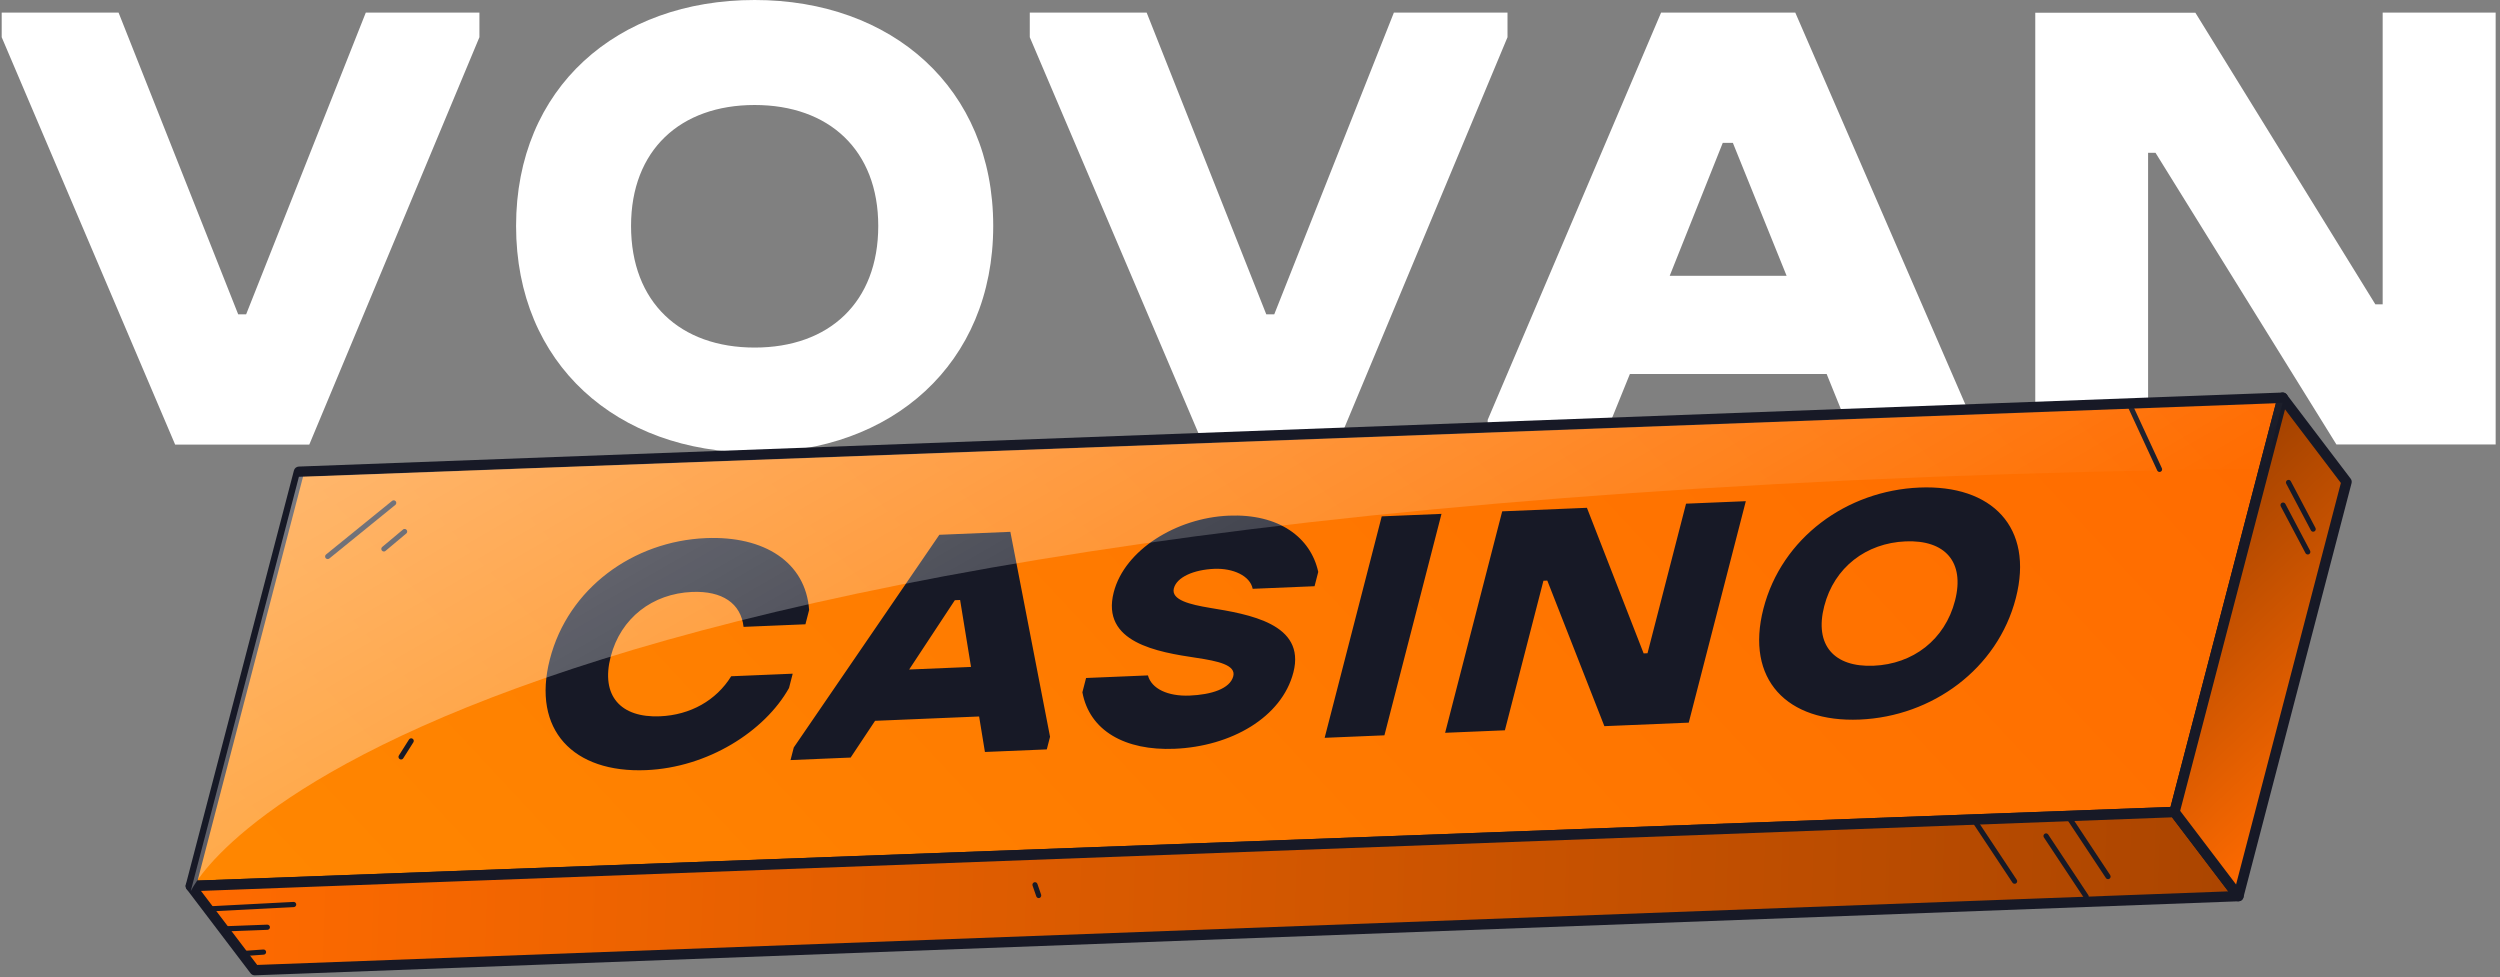 <svg width="770" height="301" viewBox="0 0 770 301" fill="none" xmlns="http://www.w3.org/2000/svg">
<rect x="0" y="0" width="770" height="301" fill="#808080" stroke="none"/>
<g clip-path="url(#clip0_1124_31088)">
<path d="M0.522 11.46V3.89H36.522L73.362 96.81H75.812L112.662 3.89H147.662V11.46L95.262 136.93H53.942L0.522 11.46Z" fill="white"/>
<path d="M158.952 69.59C158.952 27.01 190.062 0 232.432 0C274.592 0 305.912 27 305.912 69.59H270.502C270.502 46.25 255.352 32.34 232.432 32.34C209.512 32.34 194.362 46.25 194.362 69.59C194.362 93.13 209.502 107.05 232.432 107.05C255.362 107.05 270.502 93.13 270.502 69.59H305.912C305.912 112.16 274.592 139.38 232.432 139.38C190.062 139.38 158.952 112.2 158.952 69.59Z" fill="white"/>
<path d="M317.172 11.46V3.89H353.172L390.012 96.81H392.472L429.312 3.89H464.312V11.46L411.912 136.93H370.612L317.172 11.46Z" fill="white"/>
<path d="M511.612 3.89H552.952L607.412 129.36V136.93H571.412L562.612 115.2H502.002L493.202 136.9H458.202V129.33L511.612 3.89ZM514.272 84.94H550.272L533.722 44H530.612L514.272 84.94Z" fill="white"/>
<path d="M663.902 47.07H661.612V136.93H626.862V3.93H676.182L731.612 93.74H733.862V3.89H768.662V136.89H719.612L663.902 47.07Z" fill="white"/>
<path d="M703.062 122.49L696.042 149.4L670.552 247.04L669.752 250.09L85.462 271.9L58.772 272.9L92.082 145.3L703.062 122.49Z" fill="url(#paint0_linear_1124_31088)"/>
<path d="M58.772 274.5C58.533 274.5 58.298 274.446 58.083 274.342C57.868 274.238 57.68 274.087 57.532 273.9C57.375 273.707 57.265 273.48 57.211 273.237C57.157 272.994 57.161 272.741 57.222 272.5L90.532 144.9C90.619 144.567 90.811 144.271 91.079 144.055C91.347 143.839 91.678 143.714 92.022 143.7L703.022 120.9C703.271 120.889 703.52 120.936 703.747 121.039C703.975 121.141 704.175 121.296 704.332 121.49C704.485 121.687 704.591 121.917 704.643 122.161C704.695 122.405 704.691 122.658 704.632 122.9L671.302 250.49C671.216 250.824 671.025 251.121 670.756 251.337C670.488 251.553 670.157 251.677 669.812 251.69L58.812 274.5H58.772ZM93.332 146.85L60.862 271.2L668.512 248.54L700.972 124.2L93.332 146.85Z" fill="#171926"/>
<path d="M225.204 208.288L244.152 207.498L243.016 211.906C235.494 225.299 217.956 236.411 199.008 237.201C176.596 238.134 163.735 224.863 169.361 203.036C174.986 181.209 195.014 166.672 217.427 165.738C235.4 164.989 248.178 173.177 249.21 187.875L248.074 192.282L229.018 193.076C228.204 185.843 222.465 181.93 213.153 182.318C201.027 182.823 191.175 190.293 188.092 202.256C184.982 214.324 191.155 221.126 203.282 220.62C212.593 220.232 220.604 215.746 225.204 208.288ZM244.483 230.219L289.321 164.715L311.192 163.803L323.414 226.93L322.413 230.813L303.357 231.607L301.568 220.677L269.519 222.013L261.997 233.33L243.482 234.102L244.483 230.219ZM294.09 184.863L280.019 206.211L299.075 205.417L295.714 184.795L294.09 184.863ZM378.459 158.821C393.942 158.175 403.716 165.554 406.019 176.151L404.883 180.558L385.827 181.352C385.041 177.336 379.762 174.961 374.023 175.2C367.635 175.466 362.439 177.759 361.546 181.222C360.627 184.79 366.582 186.202 372.537 187.2C384.664 189.186 402.233 192.088 398.365 207.094C394.795 220.945 379.205 229.9 361.773 230.626C346.507 231.262 335.57 225.074 333.375 213.227L334.511 208.82L353.567 208.026C354.65 212.133 359.713 214.518 366.426 214.238C373.03 213.963 378.85 212.163 379.85 208.28C380.743 204.817 375.058 203.601 368.562 202.626C356.597 200.841 339.029 197.939 343.032 182.408C346.385 169.396 362.326 159.493 378.459 158.821ZM407.993 227.247L425.573 159.037L443.979 158.271L426.399 226.48L407.993 227.247ZM494.146 223.657L476.569 178.817L475.378 178.866L463.505 224.934L445.099 225.701L462.678 157.491L488.772 156.404L506.241 201.249L507.432 201.2L519.305 155.132L537.712 154.365L520.132 222.575L494.146 223.657ZM572.783 221.627C550.371 222.56 537.51 209.289 543.136 187.462C548.761 165.635 568.789 151.098 591.202 150.164C613.506 149.235 626.502 162.396 620.876 184.223L602.145 185.004C605.228 173.041 599.055 166.239 586.928 166.744C574.802 167.249 564.95 174.719 561.867 186.682C558.757 198.75 564.93 205.552 577.057 205.046C589.183 204.541 599.035 197.071 602.145 185.004L620.876 184.223C615.251 206.05 595.088 220.697 572.783 221.627Z" fill="#171926"/>
<path d="M689.422 276L78.442 298.81L58.772 272.9L85.462 271.9L669.752 250.09L689.422 276Z" fill="url(#paint1_linear_1124_31088)"/>
<path d="M78.442 300.4C78.196 300.401 77.953 300.345 77.732 300.235C77.512 300.126 77.32 299.967 77.172 299.77L57.502 273.87C57.324 273.637 57.215 273.36 57.185 273.069C57.155 272.778 57.206 272.484 57.332 272.22C57.457 271.956 57.651 271.731 57.894 271.569C58.137 271.407 58.42 271.314 58.712 271.3L669.712 248.49C669.968 248.478 670.224 248.53 670.455 248.639C670.687 248.749 670.889 248.914 671.042 249.12L690.712 275.04C690.891 275.272 691.002 275.549 691.034 275.84C691.065 276.131 691.015 276.425 690.89 276.69C690.765 276.955 690.569 277.18 690.324 277.341C690.079 277.501 689.795 277.591 689.502 277.6L78.502 300.4H78.442ZM61.902 274.4L79.212 297.2L686.292 274.54L668.982 251.74L61.902 274.4Z" fill="#171926"/>
<path d="M722.732 148.4L689.422 276L669.752 250.09L670.552 247.04L696.042 149.4L703.062 122.49L722.732 148.4Z" fill="url(#paint2_linear_1124_31088)"/>
<path d="M689.422 277.6C689.176 277.6 688.934 277.543 688.713 277.433C688.493 277.324 688.301 277.166 688.152 276.97L668.482 251.06C668.334 250.868 668.233 250.644 668.186 250.407C668.139 250.169 668.148 249.924 668.212 249.69L701.512 122.09C701.591 121.8 701.748 121.537 701.967 121.33C702.186 121.123 702.457 120.982 702.752 120.92C703.046 120.865 703.35 120.893 703.629 121C703.908 121.108 704.151 121.292 704.332 121.53L724.002 147.43C724.149 147.622 724.251 147.846 724.3 148.083C724.348 148.32 724.342 148.565 724.282 148.8L690.972 276.41C690.881 276.752 690.68 277.054 690.4 277.269C690.119 277.484 689.776 277.601 689.422 277.6ZM671.492 249.74L688.712 272.42L720.992 148.75L703.782 126.08L671.492 249.74Z" fill="#171926"/>
<path d="M712.462 163.77C712.315 163.772 712.171 163.733 712.045 163.657C711.919 163.581 711.818 163.471 711.752 163.34L704.142 148.93C704.057 148.745 704.047 148.534 704.112 148.341C704.178 148.148 704.314 147.987 704.494 147.892C704.674 147.796 704.884 147.772 705.08 147.826C705.277 147.88 705.446 148.006 705.552 148.18L713.162 162.6C713.261 162.787 713.282 163.006 713.22 163.208C713.158 163.411 713.019 163.58 712.832 163.68C712.717 163.738 712.591 163.769 712.462 163.77Z" fill="#171926"/>
<path d="M710.802 170.78C710.656 170.782 710.513 170.744 710.388 170.67C710.263 170.596 710.16 170.489 710.092 170.36L702.472 155.94C702.423 155.847 702.394 155.745 702.384 155.64C702.375 155.535 702.387 155.43 702.418 155.33C702.45 155.229 702.501 155.136 702.568 155.056C702.636 154.975 702.719 154.909 702.812 154.86C702.905 154.811 703.007 154.782 703.112 154.772C703.217 154.763 703.322 154.775 703.422 154.806C703.523 154.838 703.616 154.889 703.696 154.957C703.777 155.024 703.843 155.107 703.892 155.2L711.502 169.61C711.552 169.702 711.584 169.804 711.595 169.908C711.605 170.013 711.595 170.119 711.564 170.219C711.533 170.32 711.483 170.413 711.416 170.494C711.348 170.575 711.265 170.642 711.172 170.69C711.059 170.753 710.931 170.784 710.802 170.78Z" fill="#171926"/>
<path d="M649.282 270.78C649.149 270.78 649.019 270.748 648.902 270.685C648.785 270.622 648.685 270.531 648.612 270.42L636.242 251.76C636.184 251.672 636.144 251.574 636.124 251.47C636.104 251.367 636.105 251.26 636.127 251.157C636.148 251.054 636.189 250.956 636.249 250.869C636.308 250.782 636.384 250.708 636.472 250.65C636.649 250.535 636.864 250.493 637.072 250.534C637.279 250.575 637.462 250.696 637.582 250.87L649.942 269.54C650.058 269.717 650.099 269.932 650.058 270.14C650.017 270.347 649.896 270.53 649.722 270.65C649.591 270.735 649.438 270.781 649.282 270.78Z" fill="#171926"/>
<path d="M642.542 276.941C642.411 276.941 642.282 276.906 642.166 276.844C642.051 276.781 641.953 276.69 641.882 276.58L629.512 257.911C629.454 257.824 629.414 257.726 629.395 257.623C629.375 257.521 629.376 257.415 629.397 257.313C629.419 257.211 629.46 257.114 629.519 257.027C629.578 256.941 629.654 256.867 629.742 256.81C629.828 256.75 629.925 256.709 630.028 256.688C630.13 256.666 630.236 256.667 630.339 256.688C630.441 256.708 630.539 256.749 630.625 256.808C630.712 256.867 630.785 256.943 630.842 257.031L643.212 275.701C643.288 275.822 643.331 275.962 643.335 276.105C643.34 276.248 643.306 276.39 643.238 276.516C643.17 276.642 643.07 276.747 642.947 276.822C642.825 276.896 642.685 276.938 642.542 276.941Z" fill="#171926"/>
<path d="M620.492 272.2C620.361 272.199 620.232 272.165 620.117 272.102C620.002 272.04 619.904 271.95 619.832 271.84L607.462 253.2C607.404 253.113 607.364 253.015 607.345 252.912C607.325 252.81 607.326 252.704 607.347 252.602C607.369 252.5 607.41 252.403 607.469 252.316C607.529 252.23 607.604 252.157 607.692 252.1C607.778 252.041 607.875 251.999 607.978 251.978C608.08 251.956 608.186 251.956 608.289 251.977C608.391 251.997 608.489 252.038 608.575 252.097C608.662 252.156 608.735 252.232 608.792 252.32L621.162 270.98C621.22 271.068 621.26 271.166 621.28 271.27C621.3 271.373 621.299 271.48 621.278 271.583C621.256 271.686 621.215 271.784 621.155 271.871C621.096 271.958 621.02 272.032 620.932 272.09C620.8 272.17 620.646 272.208 620.492 272.2Z" fill="#171926"/>
<path d="M319.922 276.61C319.756 276.61 319.594 276.558 319.46 276.461C319.325 276.364 319.224 276.227 319.172 276.07L318.022 272.75C317.958 272.551 317.975 272.335 318.068 272.148C318.162 271.961 318.325 271.818 318.522 271.75C318.62 271.717 318.724 271.704 318.828 271.711C318.932 271.719 319.033 271.746 319.126 271.793C319.219 271.839 319.301 271.903 319.369 271.982C319.437 272.06 319.489 272.151 319.522 272.25L320.672 275.57C320.709 275.691 320.718 275.818 320.697 275.943C320.677 276.067 320.628 276.186 320.554 276.288C320.481 276.391 320.385 276.475 320.273 276.534C320.162 276.594 320.038 276.626 319.912 276.63L319.922 276.61Z" fill="#171926"/>
<path d="M100.932 172.2C100.811 172.201 100.692 172.174 100.583 172.122C100.474 172.07 100.378 171.994 100.302 171.9C100.17 171.735 100.109 171.525 100.132 171.315C100.154 171.106 100.258 170.913 100.422 170.78L120.762 154.27C120.843 154.204 120.937 154.154 121.037 154.124C121.137 154.094 121.243 154.084 121.347 154.095C121.451 154.106 121.552 154.138 121.644 154.189C121.736 154.239 121.817 154.308 121.882 154.39C122.014 154.555 122.075 154.765 122.053 154.975C122.03 155.184 121.926 155.377 121.762 155.51L101.432 172.02C101.29 172.135 101.114 172.198 100.932 172.2Z" fill="#171926"/>
<path d="M118.242 169.87C118.124 169.87 118.007 169.844 117.9 169.794C117.793 169.744 117.698 169.671 117.622 169.58C117.554 169.5 117.503 169.408 117.472 169.308C117.44 169.208 117.429 169.103 117.438 168.999C117.447 168.895 117.477 168.794 117.526 168.701C117.575 168.609 117.641 168.527 117.722 168.46L124.222 163.02C124.386 162.926 124.578 162.894 124.764 162.928C124.95 162.963 125.117 163.062 125.237 163.208C125.357 163.354 125.421 163.538 125.418 163.727C125.416 163.916 125.346 164.097 125.222 164.24L118.732 169.68C118.596 169.799 118.423 169.866 118.242 169.87Z" fill="#171926"/>
<path d="M123.532 233.92C123.38 233.921 123.231 233.879 123.102 233.8C122.923 233.687 122.797 233.508 122.75 233.302C122.703 233.095 122.74 232.879 122.852 232.7L125.972 227.77C126.085 227.591 126.264 227.465 126.47 227.418C126.677 227.371 126.893 227.408 127.072 227.52C127.251 227.633 127.377 227.812 127.424 228.018C127.471 228.225 127.434 228.441 127.322 228.62L124.202 233.55C124.131 233.663 124.032 233.757 123.915 233.822C123.798 233.886 123.666 233.92 123.532 233.92Z" fill="#171926"/>
<path d="M64.132 280.75C63.937 280.728 63.756 280.635 63.625 280.488C63.494 280.342 63.421 280.152 63.421 279.955C63.421 279.758 63.494 279.568 63.625 279.422C63.756 279.275 63.937 279.182 64.132 279.16L90.402 277.79C90.614 277.779 90.822 277.854 90.98 277.996C91.137 278.139 91.231 278.338 91.242 278.55C91.253 278.762 91.179 278.97 91.036 279.127C90.894 279.285 90.694 279.379 90.482 279.39L64.212 280.75H64.132Z" fill="#171926"/>
<path d="M68.802 286.9C68.59 286.9 68.386 286.816 68.236 286.666C68.086 286.516 68.002 286.312 68.002 286.1C68.002 285.888 68.086 285.684 68.236 285.534C68.386 285.384 68.59 285.3 68.802 285.3L82.312 284.79C82.524 284.782 82.731 284.859 82.886 285.003C83.042 285.148 83.134 285.348 83.142 285.56C83.15 285.772 83.073 285.979 82.929 286.134C82.784 286.29 82.584 286.382 82.372 286.39L68.862 286.9H68.802Z" fill="#171926"/>
<path d="M74.612 294.51C74.411 294.508 74.219 294.431 74.073 294.294C73.926 294.157 73.837 293.97 73.822 293.77C73.814 293.665 73.826 293.559 73.859 293.459C73.892 293.359 73.944 293.266 74.013 293.186C74.082 293.106 74.166 293.041 74.26 292.993C74.354 292.946 74.457 292.918 74.562 292.91L81.042 292.45C81.151 292.433 81.263 292.438 81.371 292.467C81.478 292.495 81.578 292.545 81.665 292.614C81.752 292.683 81.824 292.77 81.875 292.868C81.927 292.966 81.957 293.074 81.965 293.185C81.973 293.296 81.957 293.407 81.92 293.511C81.882 293.616 81.823 293.711 81.747 293.792C81.67 293.872 81.578 293.936 81.475 293.978C81.373 294.021 81.263 294.042 81.152 294.04L74.672 294.51H74.612Z" fill="#171926"/>
<path d="M665.142 145.36C664.989 145.358 664.839 145.313 664.71 145.23C664.581 145.146 664.477 145.029 664.412 144.89L655.022 124.59C654.933 124.398 654.925 124.178 654.998 123.979C655.071 123.781 655.22 123.619 655.412 123.53C655.605 123.444 655.823 123.437 656.021 123.51C656.219 123.583 656.381 123.73 656.472 123.92L665.862 144.22C665.916 144.342 665.94 144.475 665.93 144.608C665.921 144.741 665.878 144.87 665.807 144.983C665.736 145.096 665.638 145.189 665.522 145.255C665.406 145.321 665.275 145.357 665.142 145.36Z" fill="#171926"/>
<path style="mix-blend-mode:overlay" opacity="0.42" d="M58.772 274.45C58.772 274.45 113.672 151.06 697.772 144.33L703.062 124.04L92.062 146.85L58.752 274.45" fill="url(#paint3_linear_1124_31088)"/>
</g>
<defs>
<linearGradient id="paint0_linear_1124_31088" x1="590.921" y1="2.076" x2="170.949" y2="393.295" gradientUnits="userSpaceOnUse">
<stop stop-color="#FF6B00"/>
<stop offset="1" stop-color="#FF8700"/>
</linearGradient>
<linearGradient id="paint1_linear_1124_31088" x1="59.135" y1="263.273" x2="689.099" y2="285.602" gradientUnits="userSpaceOnUse">
<stop stop-color="#FF6B00"/>
<stop offset="1" stop-color="#AB4500"/>
</linearGradient>
<linearGradient id="paint2_linear_1124_31088" x1="731.37" y1="236.928" x2="661.146" y2="161.534" gradientUnits="userSpaceOnUse">
<stop stop-color="#FF6B00"/>
<stop offset="1" stop-color="#A14100"/>
</linearGradient>
<linearGradient id="paint3_linear_1124_31088" x1="286.022" y1="34.88" x2="436.352" y2="295.26" gradientUnits="userSpaceOnUse">
<stop stop-color="white"/>
<stop offset="1" stop-color="white" stop-opacity="0"/>
</linearGradient>
<clipPath id="clip0_1124_31088">
<rect width="769" height="301" fill="white" transform="translate(0.522)"/>
</clipPath>
</defs>
</svg>
